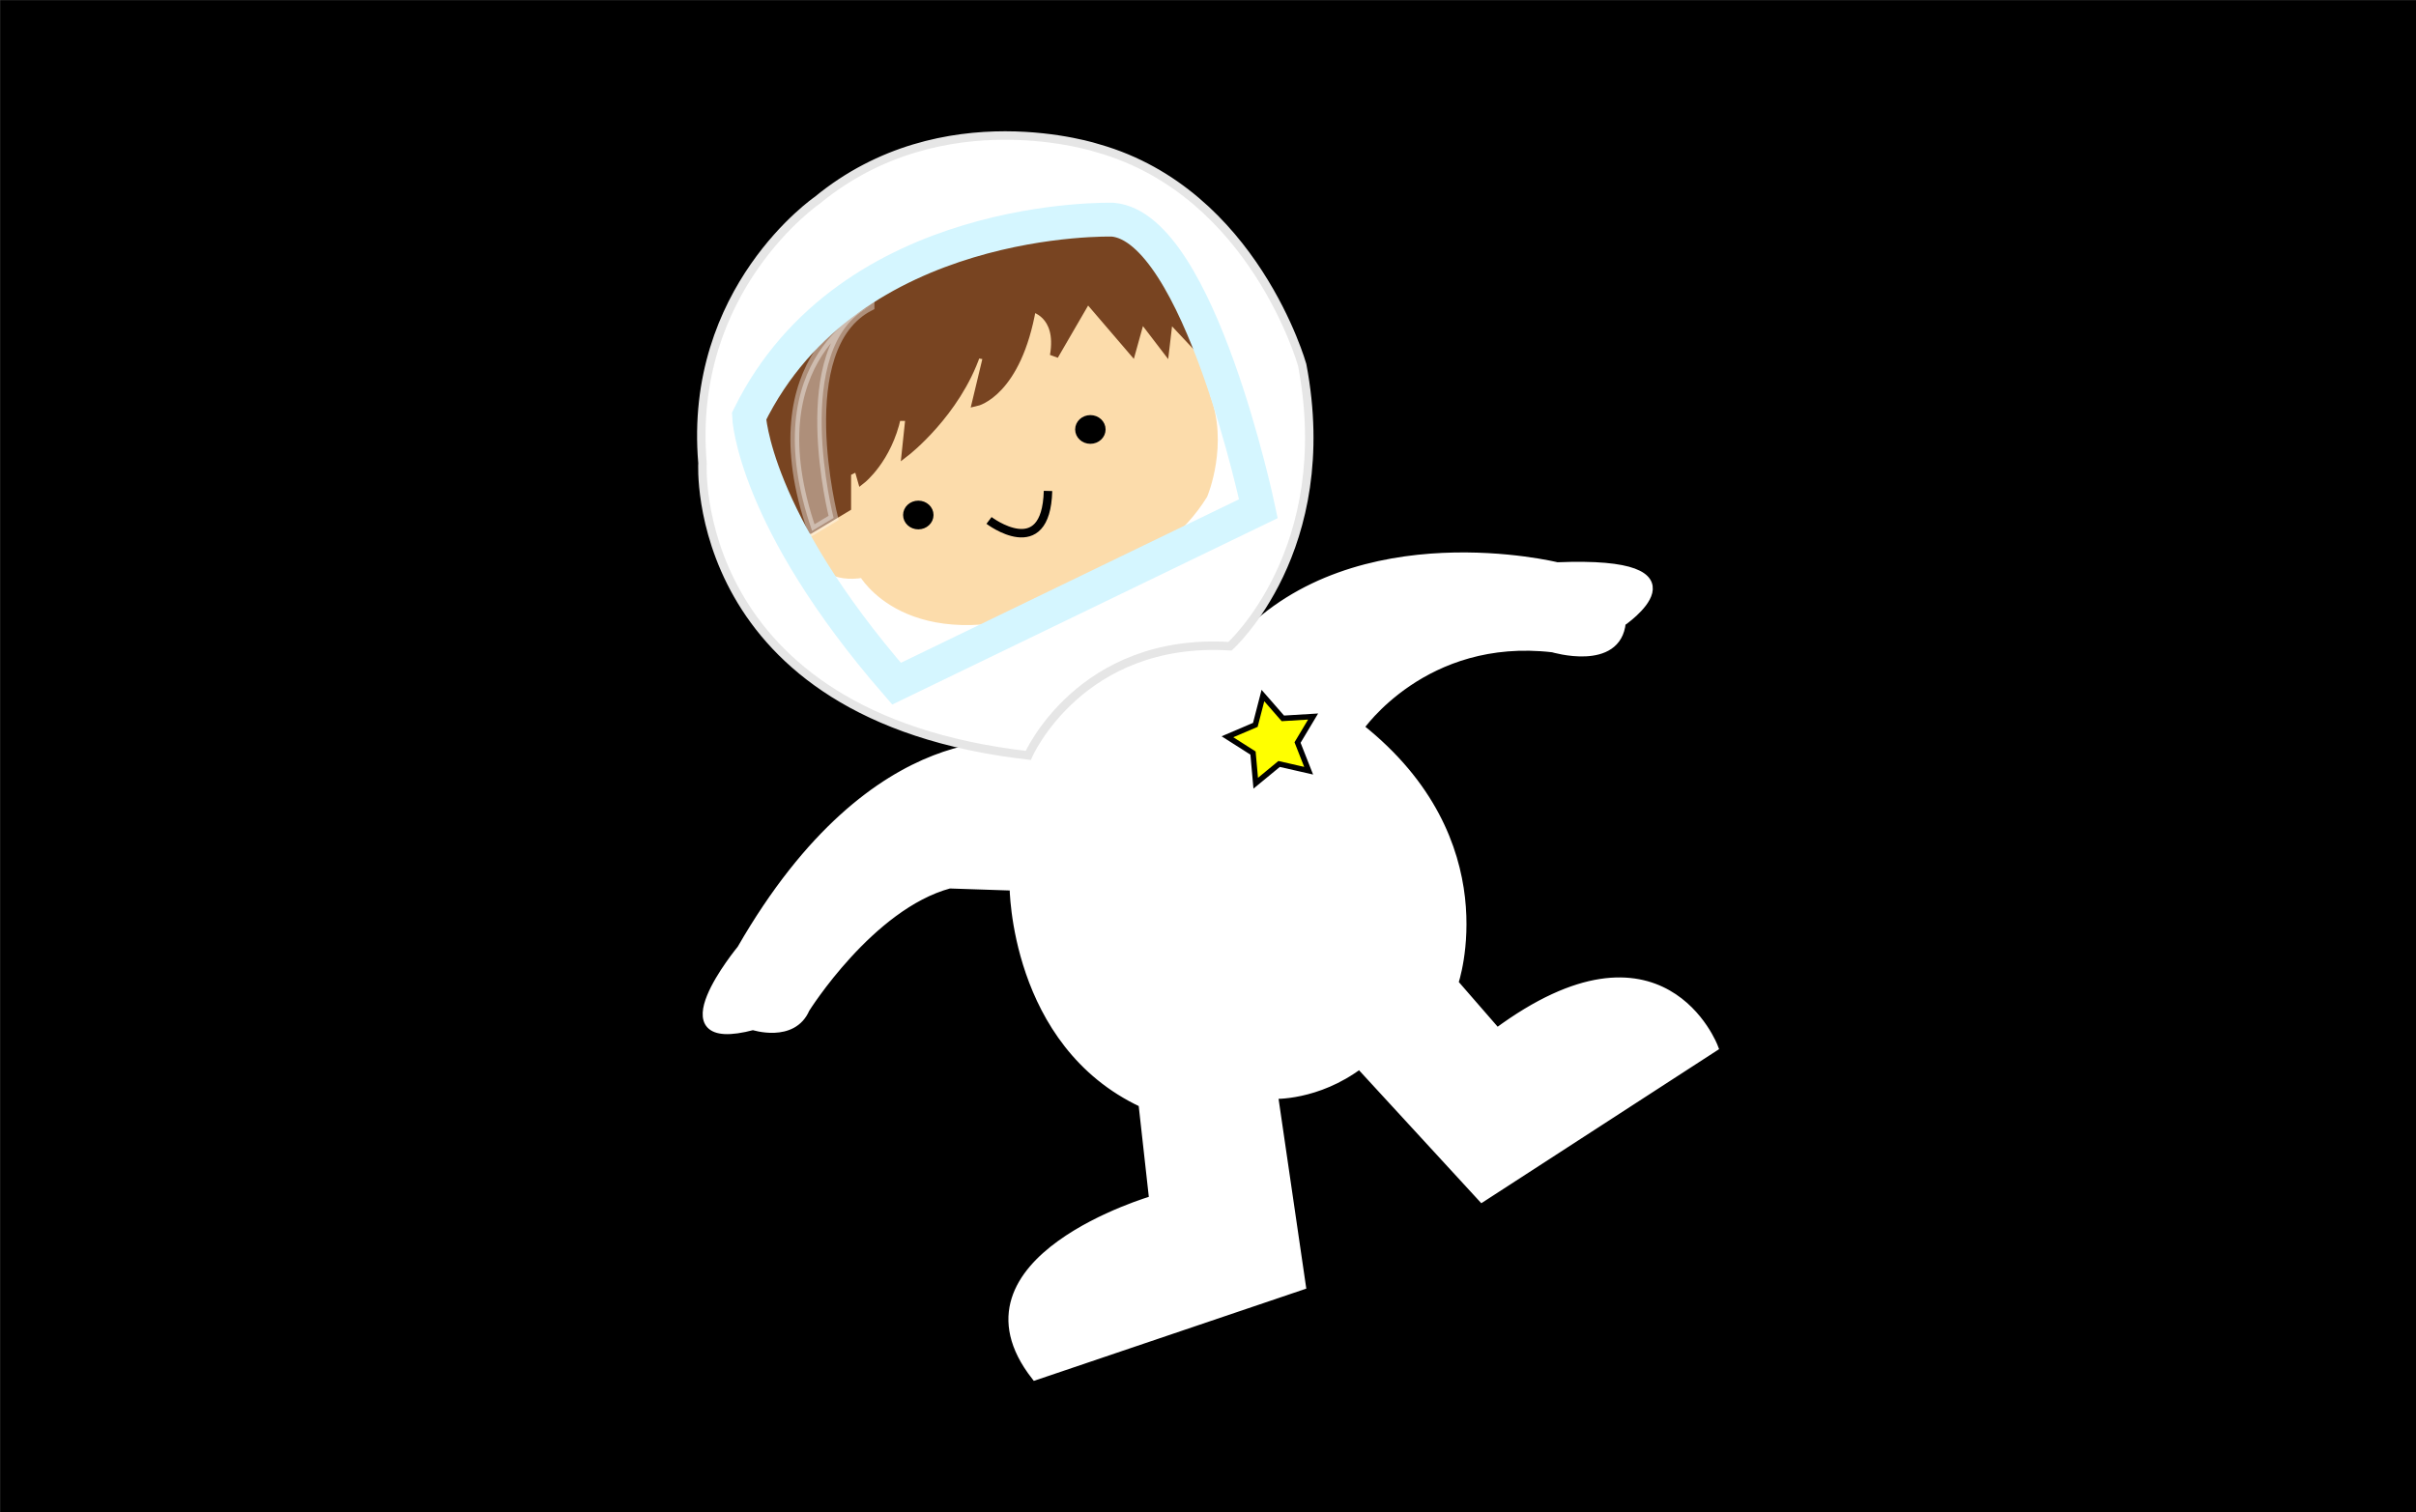 <?xml version="1.0" encoding="UTF-8" standalone="no"?>
<!-- Created with Inkscape (http://www.inkscape.org/) -->
<svg
    xmlns:inkscape="http://www.inkscape.org/namespaces/inkscape"
    xmlns:rdf="http://www.w3.org/1999/02/22-rdf-syntax-ns#"
    xmlns="http://www.w3.org/2000/svg"
    xmlns:xlink="http://www.w3.org/1999/xlink"
    xmlns:ns1="http://sozi.baierouge.fr"
    xmlns:cc="http://creativecommons.org/ns#"
    xmlns:dc="http://purl.org/dc/elements/1.1/"
    xmlns:sodipodi="http://sodipodi.sourceforge.net/DTD/sodipodi-0.dtd"
    id="svg2987"
    sodipodi:docname="astronaut.svg"
    viewBox="0 0 349.28 218.66"
    version="1.1"
    inkscape:version="0.48.4 r9939"
  >
  <rect x="0" y="0" width="349.28" height="218.66" fill="#808080" stroke="none"/>
  <sodipodi:namedview
      id="base"
      fit-margin-left="0"
      inkscape:zoom="1.0198861"
      borderopacity="1.0"
      inkscape:current-layer="layer1"
      inkscape:cx="227.2072"
      inkscape:cy="87.017632"
      fit-margin-right="0"
      inkscape:window-maximized="1"
      inkscape:snap-bbox="true"
      showgrid="false"
      width="1052.36px"
      inkscape:document-units="px"
      bordercolor="#666666"
      inkscape:window-x="-8"
      inkscape:window-y="-8"
      fit-margin-bottom="0"
      inkscape:window-width="1280"
      inkscape:pageopacity="0.0"
      inkscape:pageshadow="2"
      pagecolor="#ffffff"
      inkscape:window-height="961"
      fit-margin-top="0"
  />
  <g
      id="layer1"
      inkscape:label="Livello 1"
      inkscape:groupmode="layer"
      transform="translate(-466.76 -436.38)"
    >
    <g
        id="g3844"
      >
      <rect
          id="rect3047"
          style="stroke:#000000;stroke-width:10;fill:#000000"
          transform="translate(290.2 336.01)"
          height="208.65"
          width="339.26"
          y="105.39"
          x="181.58"
      />
      <g
          id="g3831"
          transform="matrix(2.701 0 0 2.701 -961.43 -897.04)"
        >
        <path
            id="path3888"
            style="stroke:#ffffff;stroke-width:.453px;fill:#ffffff"
            inkscape:connector-curvature="0"
            d="m583.7 533.65s-8-1.79-15.263 10.842c0 0-4.526 5.474 0.632 4.105 0 0 2.118 0.697 2.808-0.912 0 0 3.449-5.518 7.702-6.667l3.448 0.115s0 8.391 6.897 11.61l0.575 5.173s-11.15 3.219-6.322 9.426l14.254-4.828-1.494-10.23s2.299 0.115 4.598-1.609l6.552 7.127 12.414-8.046s-2.759-7.357-11.61-0.805l-2.299-2.644s2.644-7.587-5.058-13.679c0 0 3.448-5.058 10.345-4.253 0 0 3.449 1.034 3.678-1.379 0 0 4.943-3.333-3.448-2.989 0 0-10.69-2.644-16.897 3.908 0 0-9.457 0.207-11.511 5.736z"
        />
        <path
            id="path3860"
            style="stroke:#e6e6e6;stroke-width:.453px;fill:#ffffff"
            inkscape:connector-curvature="0"
            d="m583.8 534.12s2.774-6.34 10.799-5.845c0 0 5.746-5.152 3.864-15.059 0 0-2.576-9.213-10.898-11.591 0 0-8.322-2.774-15.059 2.774 0 0-6.935 4.755-6.142 14.068 0 0-0.793 13.573 17.436 15.653z"
        />
        <path
            id="path3868"
            sodipodi:rx="0.43786597"
            sodipodi:ry="0.43786597"
            style="opacity:.269;stroke:#784421;stroke-width:7.7;fill:none"
            sodipodi:type="arc"
            d="m-367.48 163.16c0 0.242-0.196 0.438-0.438 0.438s-0.438-0.196-0.438-0.438c0-0.097 0.032-0.191 0.091-0.267l0.347 0.267z"
            transform="matrix(.453 0 0 .453 747.17 449.14)"
            sodipodi:cy="163.15581"
            sodipodi:cx="-367.91687"
            sodipodi:end="3.7984517"
            sodipodi:start="0"
        />
        <path
            id="path3882"
            style="stroke:#fcdcab;stroke-width:.453px;fill:#fcdcab"
            inkscape:connector-curvature="0"
            d="m572.12 521.54s-0.316 3.368 2.842 2.842c0 0 2.421 4.316 10.105 1.684 0 0 5.789-2.105 8.105-5.895 0 0 1.158-2.737 0.105-5.368l0.737-0.842-2.421-5.158-11.789 0.632-8.105 10.421z"
        />
        <path
            id="path3862"
            style="stroke:#784421;stroke-width:.453px;fill:#784421"
            inkscape:connector-curvature="0"
            d="m572.11 522.03 1.981-1.189v-1.882l0.594-0.297 0.198 0.693s1.387-1.09 1.882-3.368h0.693l-0.198 1.882s2.675-2.08 3.765-5.251l0.594 0.099-0.594 2.477s2.18-0.495 2.972-5.053c0 0 1.585 0.297 1.189 2.576l1.783-3.071 2.378 2.774 0.495-1.783 1.288 1.684 0.198-1.684 1.486 1.585s-0.495-4.755-3.765-6.638c0 0-6.34-0.495-9.114 1.288 0 0-8.124 2.378-10.601 7.331 0 0-1.189 3.666 2.774 7.827z"
        />
        <path
            id="path3880"
            sodipodi:nodetypes="cccc"
            style="opacity:.4;stroke:#ffffff;stroke-width:.473px;fill:#ffffff"
            inkscape:connector-curvature="0"
            d="m575.33 510.08s-6.346 2.658-3.1 12.02l1.152-0.693s-2.345-9.13 1.948-11.326z"
        />
        <path
            id="path3886"
            style="stroke:#d5f6ff;stroke-width:1.81;fill:none"
            inkscape:connector-curvature="0"
            d="m576.75 530.28 19.368-9.368s-3.158-15.053-7.789-15.474c0 0-14.105-0.421-19.474 10.526 0 0 0.211 5.474 7.895 14.316z"
        />
        <path
            id="path3899"
            style="stroke:#000000;stroke-width:1.666;fill:#ffff00"
            sodipodi:type="star"
            sodipodi:sides="5"
            inkscape:transform-center-x="0.3884504"
            sodipodi:r1="14.072158"
            sodipodi:r2="7.3175225"
            inkscape:transform-center-y="-0.13817982"
            sodipodi:arg1="0.71027101"
            sodipodi:arg2="1.3385895"
            transform="matrix(.176 0 0 .176 641.36 500.31)"
            inkscape:randomized="0"
            sodipodi:cy="187.58369"
            sodipodi:cx="-252.43568"
            inkscape:rounded="0"
            inkscape:flatsided="false"
            d="m-241.77 196.76-8.985-2.054-7.114 5.861-0.823-9.18-7.773-4.954 8.477-3.619 2.31-8.923 6.062 6.944 9.2-0.561-4.731 7.911z"
        />
        <path
            id="path3872"
            sodipodi:rx="15.544242"
            sodipodi:ry="14.449577"
            style="stroke:#000000;stroke-width:7.7;fill:#000000"
            sodipodi:type="arc"
            d="m-429.33 159.98c0 7.98-6.959 14.45-15.544 14.45-8.585 0-15.544-6.469-15.544-14.45 0-7.98 6.959-14.45 15.544-14.45 8.585 0 15.544 6.469 15.544 14.45z"
            transform="matrix(.042 0 0 .042 605.81 509.95)"
            sodipodi:cy="159.98128"
            sodipodi:cx="-444.87183"
        />
        <path
            id="path3878"
            style="stroke:#000000;stroke-width:.453px;fill:none"
            inkscape:connector-curvature="0"
            d="m581.7 521.54s3.053 2.316 3.158-1.579"
        />
        <path
            id="path3870"
            sodipodi:rx="15.544242"
            sodipodi:ry="14.449577"
            style="stroke:#000000;stroke-width:7.7;fill:#000000"
            sodipodi:type="arc"
            d="m-429.33 159.98c0 7.98-6.959 14.45-15.544 14.45-8.585 0-15.544-6.469-15.544-14.45 0-7.98 6.959-14.45 15.544-14.45 8.585 0 15.544 6.469 15.544 14.45z"
            transform="matrix(.042 0 0 .042 596.6 514.53)"
            sodipodi:cy="159.98128"
            sodipodi:cx="-444.87183"
        />
      </g
      >
    </g
    >
  </g
  >
</svg
>
